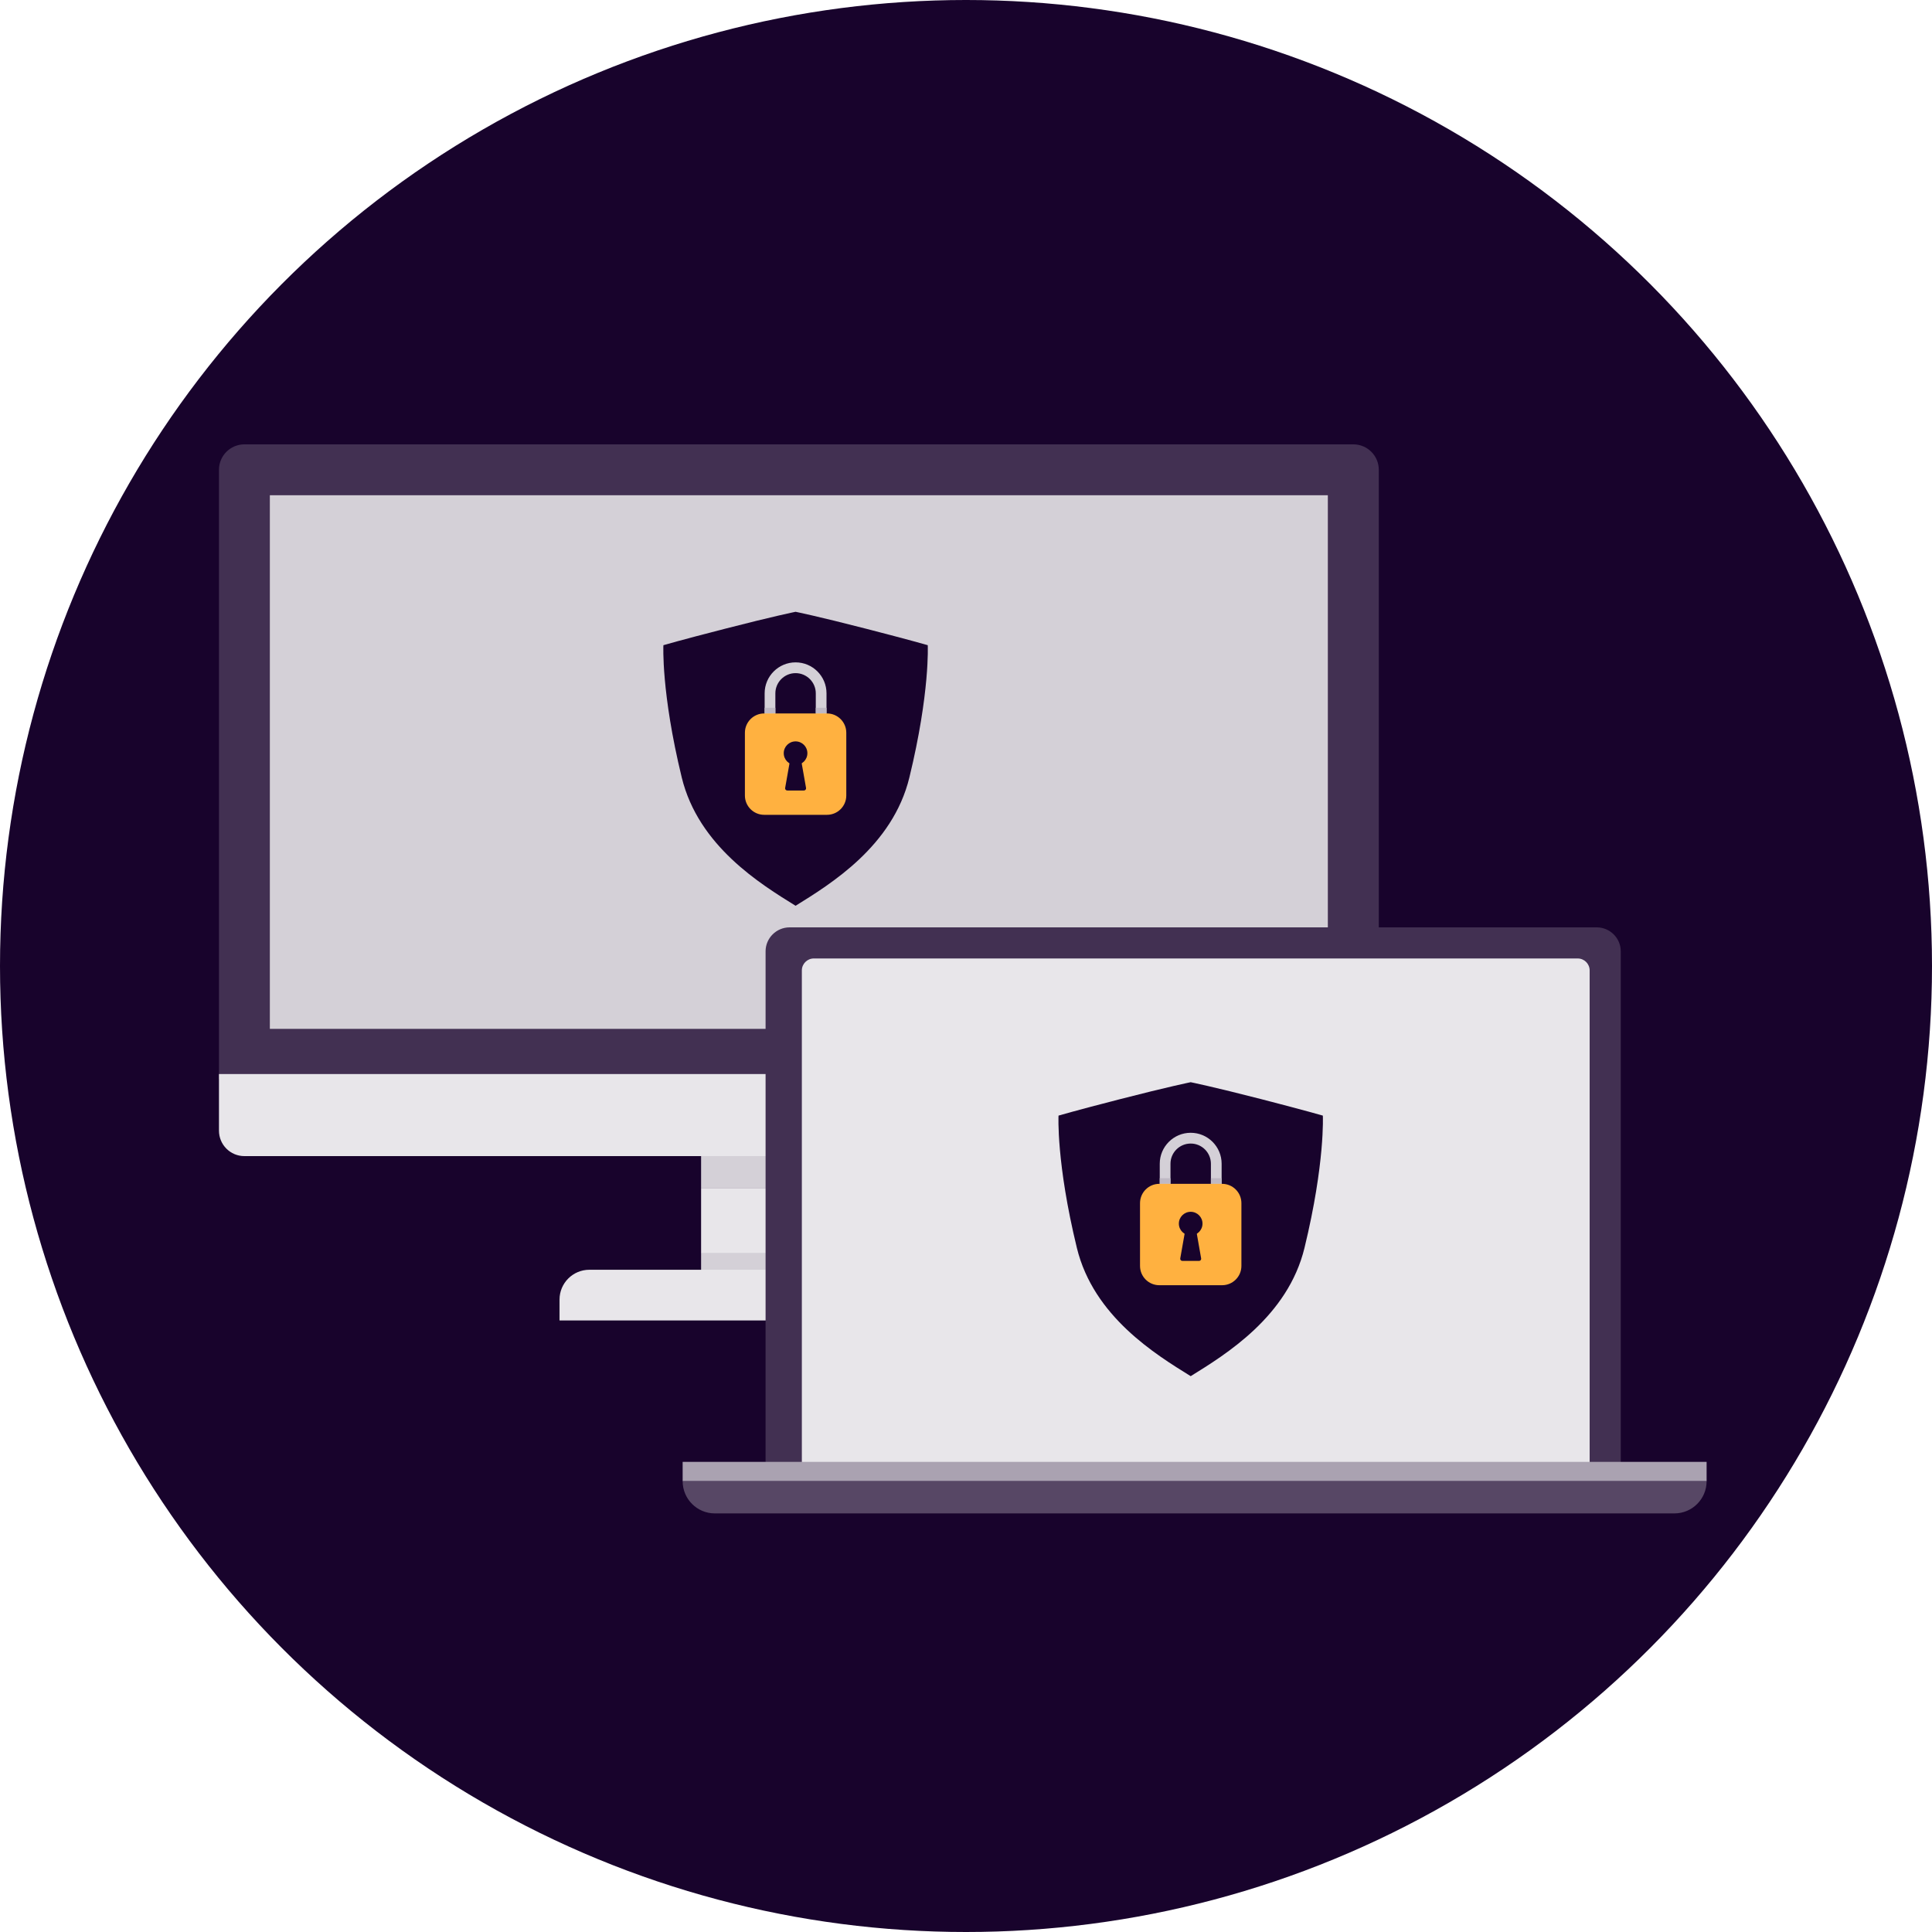 <?xml version="1.0" encoding="UTF-8"?>
<svg xmlns="http://www.w3.org/2000/svg" width="80" height="80" viewBox="0 0 80 80" fill="none">
  <circle cx="40" cy="40" r="40" fill="#18032C"></circle>
  <path d="M10.12 18.4H56.039C56.622 18.4 57.093 18.872 57.093 19.454V44.676H9.067V19.454C9.067 18.872 9.538 18.4 10.12 18.4Z" fill="#423052"></path>
  <path d="M37.129 51.898H29.031V52.76H37.129V51.898Z" fill="#D4D0D7"></path>
  <path d="M37.129 47.233H29.031V49.214H37.129V47.233Z" fill="#D4D0D7"></path>
  <path d="M24.407 52.578H41.751C42.433 52.578 42.986 53.131 42.986 53.813V54.677H23.169V53.813C23.169 53.131 23.722 52.578 24.405 52.578H24.407Z" fill="#E8E6EA"></path>
  <path d="M9.067 44.474H57.093V46.818C57.093 47.401 56.622 47.872 56.039 47.872H10.12C9.538 47.872 9.067 47.401 9.067 46.818V44.474Z" fill="#E8E6EA"></path>
  <path d="M54.983 20.507H11.174V42.603H54.983V20.507Z" fill="#D4D0D7"></path>
  <path d="M37.129 49.214H29.031V51.901H37.129V49.214Z" fill="#E8E6EA"></path>
  <path d="M32.943 25.333C32.943 25.333 33.864 25.519 35.864 26.035C37.754 26.522 38.416 26.716 38.416 26.716C38.416 26.716 38.514 28.664 37.656 32.191C36.965 35.038 34.383 36.612 32.943 37.506C31.502 36.612 28.921 35.038 28.229 32.191C27.372 28.664 27.47 26.716 27.47 26.716C27.47 26.716 28.131 26.52 30.022 26.035C32.022 25.519 32.943 25.333 32.943 25.333Z" fill="#18032C"></path>
  <path d="M32.943 31.651C32.238 31.651 31.662 31.078 31.662 30.371V28.708C31.662 28.003 32.236 27.427 32.943 27.427C33.65 27.427 34.224 28.001 34.224 28.708V30.371C34.224 31.076 33.65 31.651 32.943 31.651ZM32.943 27.873C32.481 27.873 32.106 28.249 32.106 28.71V30.373C32.106 30.834 32.481 31.21 32.943 31.21C33.404 31.21 33.78 30.834 33.78 30.373V28.71C33.78 28.249 33.404 27.873 32.943 27.873Z" fill="#D4D0D7"></path>
  <path d="M32.106 29.308H31.662V29.542H32.106V29.308Z" fill="#BFB9C4"></path>
  <path d="M34.224 29.308H33.78V29.542H34.224V29.308Z" fill="#BFB9C4"></path>
  <path d="M34.243 29.542H31.644C31.203 29.542 30.845 29.9 30.845 30.341V32.941C30.845 33.382 31.203 33.74 31.644 33.74H34.243C34.685 33.74 35.043 33.382 35.043 32.941V30.341C35.043 29.9 34.685 29.542 34.243 29.542Z" fill="#FFB140"></path>
  <path d="M32.943 31.678C33.213 31.678 33.432 31.459 33.432 31.188C33.432 30.918 33.213 30.699 32.943 30.699C32.672 30.699 32.453 30.918 32.453 31.188C32.453 31.459 32.672 31.678 32.943 31.678Z" fill="#18032C"></path>
  <path d="M33.289 32.733H32.599C32.543 32.733 32.501 32.683 32.511 32.629L32.715 31.474H33.173L33.377 32.629C33.386 32.683 33.344 32.733 33.289 32.733Z" fill="#18032C"></path>
  <path d="M32.696 38.4H66.117C66.665 38.4 67.112 38.846 67.112 39.391V61.15H31.701V39.391C31.701 38.846 32.148 38.4 32.696 38.4Z" fill="#423052"></path>
  <path d="M33.698 39.688H65.329C65.602 39.688 65.824 39.911 65.824 40.183V60.935H33.203V40.183C33.203 39.911 33.425 39.688 33.698 39.688Z" fill="#E8E6EA"></path>
  <path d="M70.667 60.533H28.267V61.333H70.667V60.533Z" fill="#AAA2B1"></path>
  <path d="M69.333 62.667H29.6C28.864 62.667 28.267 62.07 28.267 61.333H70.667C70.667 62.07 70.07 62.667 69.333 62.667Z" fill="#574765"></path>
  <path d="M49.304 44.812C49.304 44.812 50.225 44.998 52.225 45.513C54.115 46.001 54.776 46.195 54.776 46.195C54.776 46.195 54.874 48.143 54.017 51.669C53.326 54.517 50.744 56.091 49.304 56.984C47.863 56.091 45.282 54.517 44.59 51.669C43.733 48.143 43.831 46.195 43.831 46.195C43.831 46.195 44.492 45.999 46.383 45.513C48.383 44.998 49.304 44.812 49.304 44.812Z" fill="#18032C"></path>
  <path d="M49.304 51.13C48.599 51.13 48.023 50.557 48.023 49.849V48.187C48.023 47.482 48.597 46.906 49.304 46.906C50.011 46.906 50.585 47.48 50.585 48.187V49.849C50.585 50.555 50.011 51.13 49.304 51.13ZM49.304 47.352C48.842 47.352 48.467 47.727 48.467 48.189V49.851C48.467 50.313 48.842 50.689 49.304 50.689C49.766 50.689 50.141 50.313 50.141 49.851V48.189C50.141 47.727 49.766 47.352 49.304 47.352Z" fill="#D4D0D7"></path>
  <path d="M48.467 48.787H48.023V49.02H48.467V48.787Z" fill="#BFB9C4"></path>
  <path d="M50.585 48.787H50.141V49.02H50.585V48.787Z" fill="#BFB9C4"></path>
  <path d="M50.605 49.02H48.005C47.564 49.02 47.206 49.378 47.206 49.82V52.419C47.206 52.861 47.564 53.218 48.005 53.218H50.605C51.046 53.218 51.404 52.861 51.404 52.419V49.82C51.404 49.378 51.046 49.02 50.605 49.02Z" fill="#FFB140"></path>
  <path d="M49.304 51.157C49.574 51.157 49.793 50.937 49.793 50.667C49.793 50.397 49.574 50.178 49.304 50.178C49.033 50.178 48.814 50.397 48.814 50.667C48.814 50.937 49.033 51.157 49.304 51.157Z" fill="#18032C"></path>
  <path d="M49.65 52.212H48.96C48.904 52.212 48.862 52.162 48.872 52.108L49.076 50.953H49.534L49.737 52.108C49.747 52.162 49.705 52.212 49.65 52.212Z" fill="#18032C"></path>
</svg>
